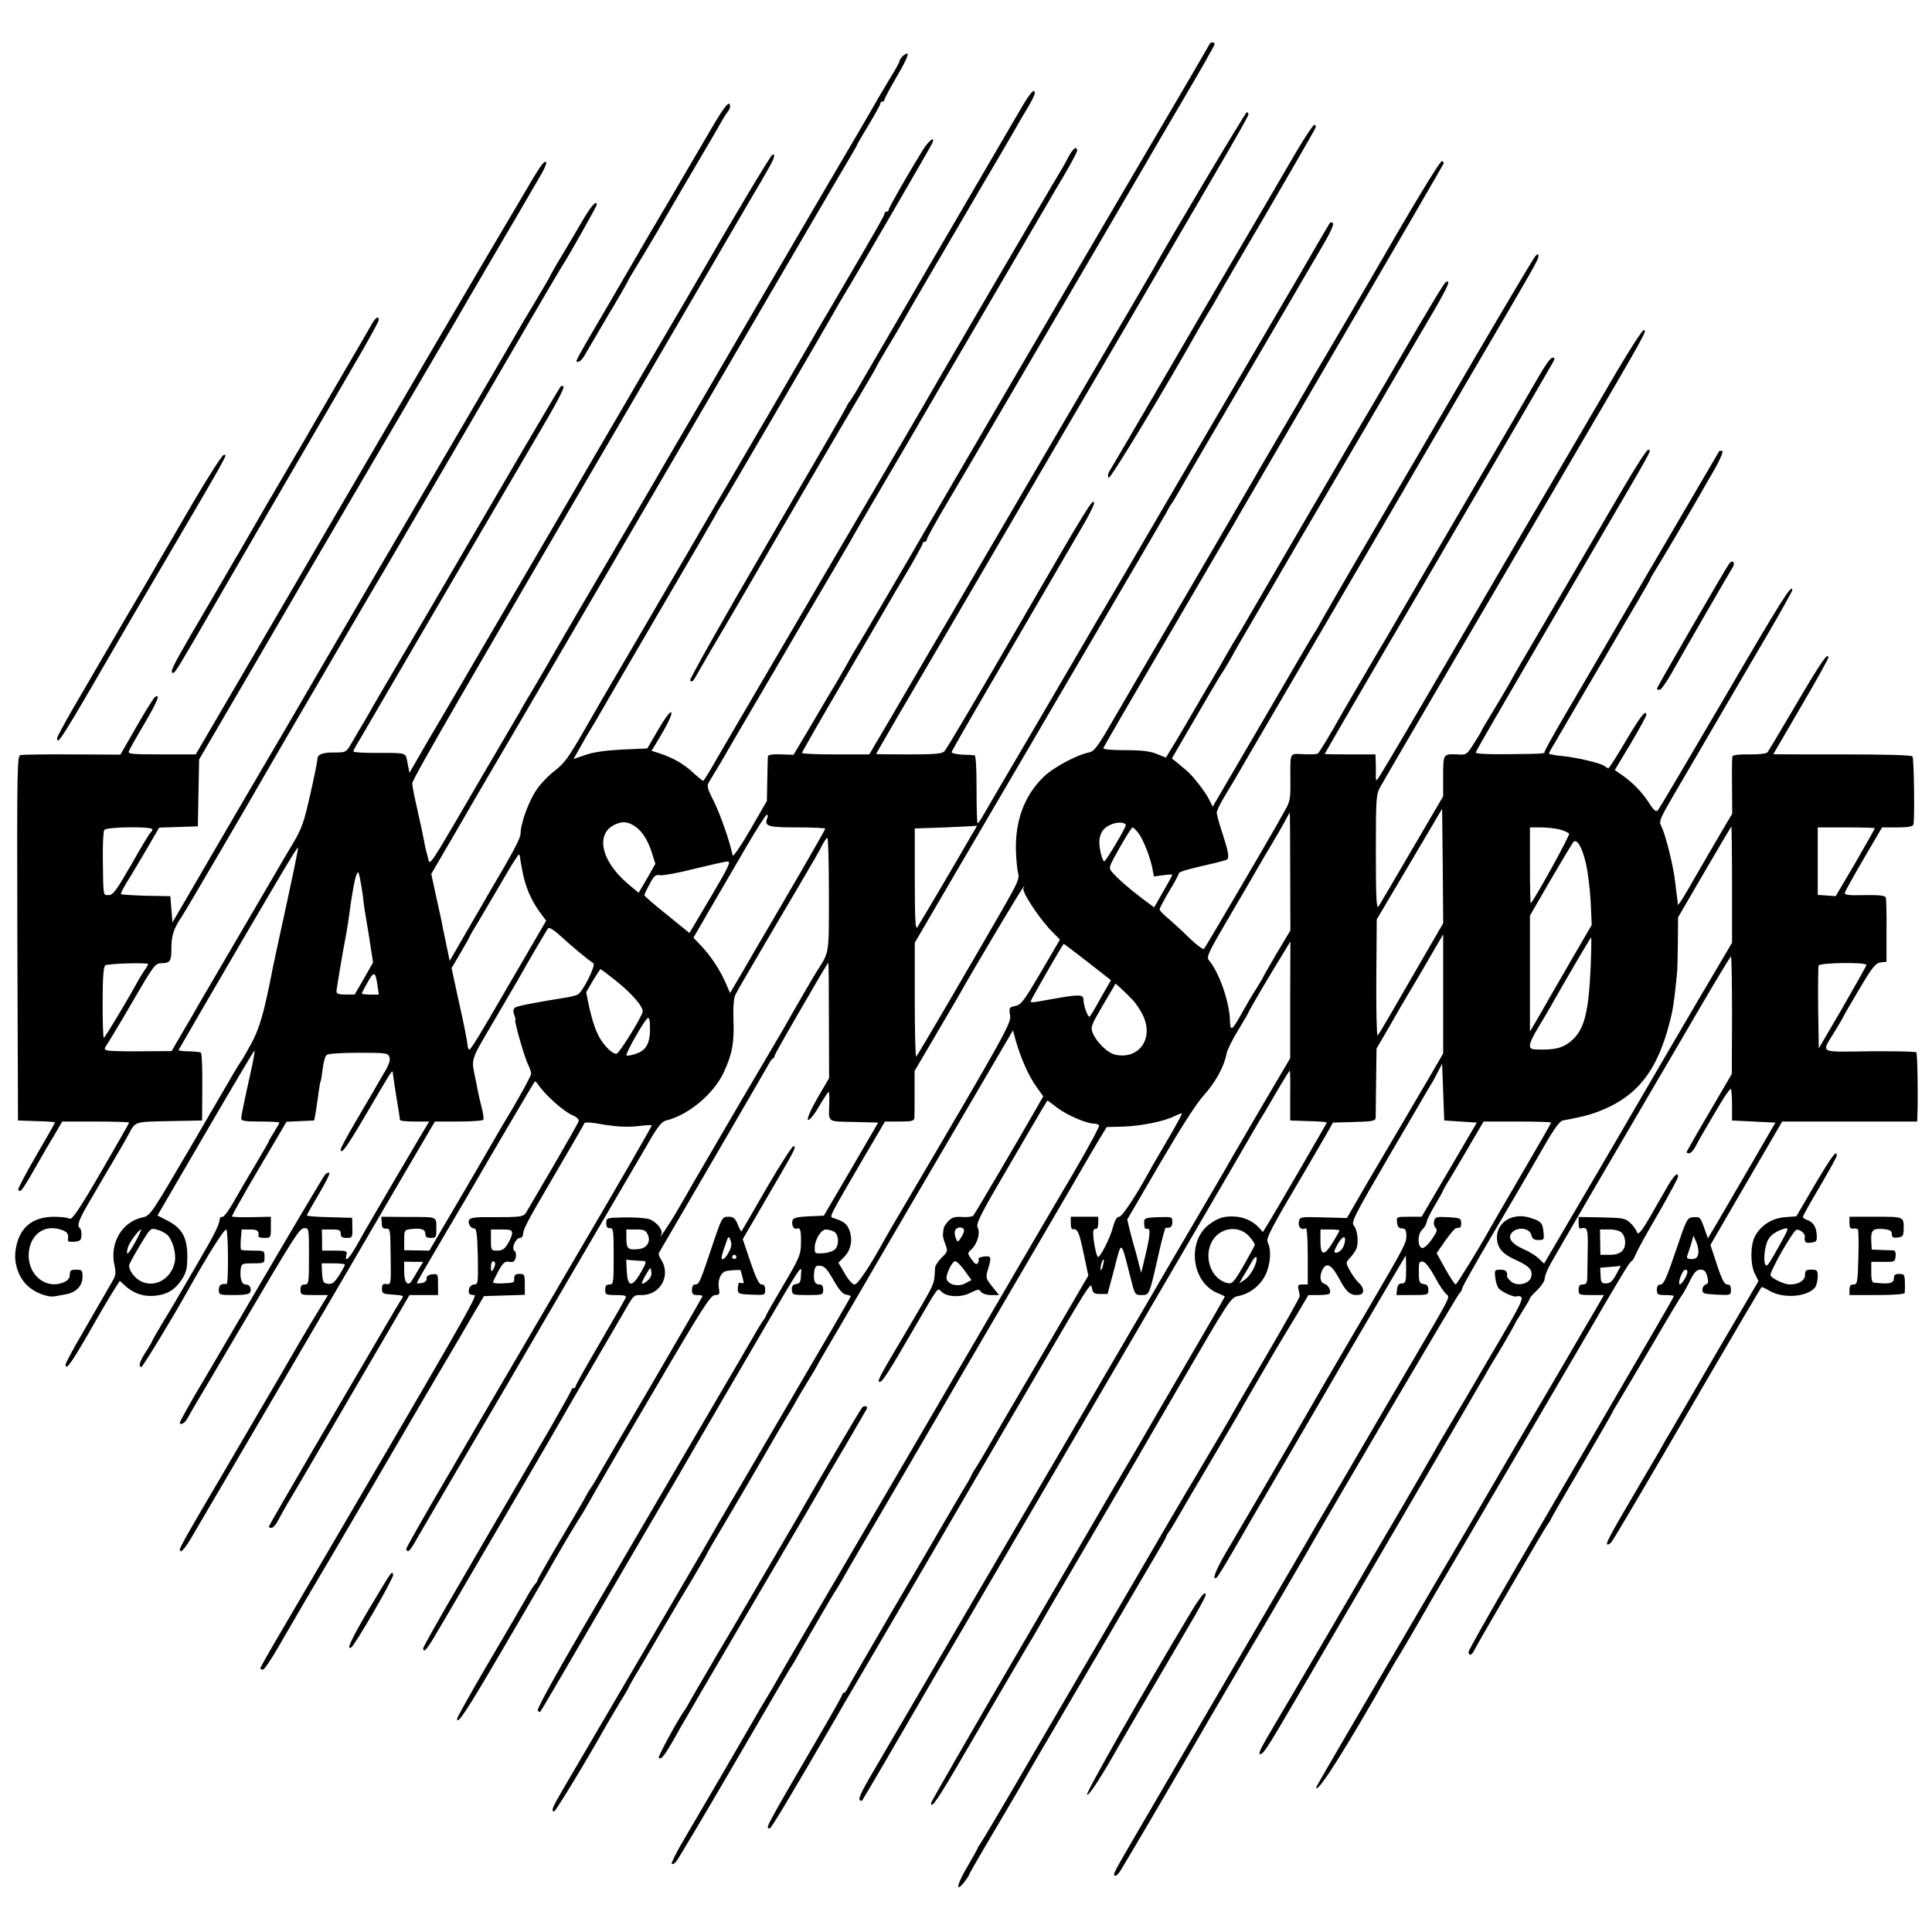 <?xml version="1.0" standalone="no"?>
<!DOCTYPE svg PUBLIC "-//W3C//DTD SVG 20010904//EN"
 "http://www.w3.org/TR/2001/REC-SVG-20010904/DTD/svg10.dtd">
<svg version="1.0" xmlns="http://www.w3.org/2000/svg"
 width="913pt" height="913pt" viewBox="0 0 913 913"
 preserveAspectRatio="xMidYMid meet">
<g transform="translate(0,913) scale(0.1,-0.1)"
fill="#000000" stroke="none">
<path d="M5717 8923 c-3 -5 -14 -24 -25 -43 -24 -43 -170 -291 -369 -630 -152
-258 -942 -1610 -973 -1665 -37 -65 -284 -487 -317 -540 -7 -11 -16 -27 -20
-35 -4 -8 -32 -58 -63 -110 -32 -52 -89 -150 -128 -216 l-72 -121 -60 2 c-38
2 -60 -2 -61 -9 -1 -6 -2 -56 -3 -111 l-2 -100 -79 -137 c-46 -79 -81 -130
-83 -120 -11 59 -59 197 -89 256 -31 61 -34 73 -22 91 7 11 34 56 60 100 25
44 84 145 131 225 47 80 96 164 109 186 39 68 280 478 290 494 5 8 38 65 73
125 34 61 155 268 268 460 112 193 229 393 260 445 30 52 133 228 228 390 95
162 180 309 190 325 9 17 43 73 74 126 31 53 56 101 56 107 0 25 -21 10 -41
-30 -12 -24 -32 -58 -44 -78 -20 -31 -620 -1058 -672 -1150 -20 -35 -237 -406
-363 -620 -37 -63 -77 -131 -88 -150 -11 -19 -120 -206 -243 -415 -122 -209
-243 -415 -267 -457 -24 -43 -47 -78 -49 -78 -3 0 -25 18 -48 39 -45 42 -95
70 -158 91 l-38 12 22 36 c55 90 79 141 70 146 -5 4 -33 -34 -61 -83 l-51 -88
-117 -5 c-79 -4 -136 -12 -174 -25 l-58 -20 32 56 c17 31 41 72 53 91 12 19
33 55 47 80 14 25 135 232 268 460 134 228 254 435 268 460 13 25 28 50 32 55
8 10 485 827 523 895 10 19 34 60 52 90 69 113 417 713 422 726 12 33 -17 10
-45 -33 -65 -105 -162 -274 -162 -283 0 -6 -4 -10 -10 -10 -5 0 -10 -4 -10 -9
0 -9 -39 -77 -220 -386 -68 -115 -131 -223 -140 -240 -49 -85 -312 -536 -419
-718 -67 -114 -130 -222 -140 -240 -21 -36 -57 -98 -258 -442 -170 -290 -160
-273 -253 -435 -62 -107 -84 -138 -127 -171 -29 -22 -69 -63 -88 -92 -37 -54
-75 -159 -75 -206 0 -22 -35 -88 -144 -272 -11 -20 -59 -102 -106 -183 l-85
-147 -17 83 c-10 46 -20 94 -22 108 -3 14 -15 69 -27 123 l-21 97 60 103 c33
56 69 118 80 137 11 19 64 112 119 205 139 236 582 994 603 1030 9 17 136 233
280 480 145 248 293 501 329 563 189 324 482 826 512 875 16 27 29 50 29 52 0
3 25 45 55 95 30 50 55 95 55 100 0 6 5 10 10 10 6 0 10 4 10 10 0 5 27 55 59
110 34 57 55 102 50 106 -9 5 -38 -22 -39 -37 0 -4 -18 -37 -41 -74 -22 -37
-49 -82 -59 -99 -18 -33 -160 -276 -240 -411 -26 -44 -127 -217 -225 -385 -98
-168 -256 -438 -350 -600 -95 -162 -182 -311 -193 -330 -23 -41 -245 -421
-392 -670 -56 -96 -114 -195 -128 -220 -14 -25 -53 -92 -87 -150 -35 -58 -72
-121 -82 -140 -11 -19 -51 -87 -88 -150 -37 -63 -128 -218 -201 -344 -121
-207 -134 -226 -139 -200 -4 16 -9 37 -12 46 -2 10 -7 30 -9 45 -3 16 -16 78
-30 140 -14 61 -26 120 -26 130 -2 17 213 388 1177 2038 202 347 376 644 385
660 10 17 47 81 84 143 66 113 74 132 57 132 -7 0 -202 -327 -359 -600 -11
-19 -79 -136 -152 -260 -73 -124 -163 -277 -199 -340 -118 -203 -731 -1252
-780 -1335 -26 -44 -87 -149 -137 -233 l-89 -154 -9 46 c-11 52 4 48 -158 48
-54 0 -98 3 -98 7 0 3 8 20 18 36 10 17 30 50 44 75 21 37 444 761 856 1464
45 77 79 143 75 148 -3 6 -9 6 -14 1 -4 -4 -162 -271 -349 -593 -188 -322
-372 -637 -410 -700 -37 -63 -77 -131 -88 -150 -11 -19 -44 -75 -72 -125 -29
-49 -63 -106 -74 -126 -20 -33 -24 -35 -71 -35 -59 1 -85 -8 -85 -32 0 -9 -15
-84 -34 -167 -29 -130 -40 -160 -81 -230 -26 -44 -56 -93 -65 -110 -9 -16 -95
-163 -190 -325 -95 -162 -182 -311 -193 -330 -10 -19 -43 -76 -73 -126 l-53
-91 -143 -1 c-79 -1 -151 1 -161 4 -16 5 -16 7 1 32 10 15 65 106 121 203 95
163 104 176 131 177 45 1 50 8 50 73 0 59 12 93 50 149 14 20 310 526 398 680
11 19 65 112 119 205 55 94 171 292 257 440 87 149 173 295 191 325 25 43 565
967 686 1176 74 126 141 241 150 254 32 50 159 276 159 282 0 23 -22 0 -58
-59 -22 -38 -67 -114 -101 -171 -34 -56 -61 -104 -61 -106 0 -2 -31 -55 -68
-117 -38 -63 -80 -134 -94 -159 -14 -25 -86 -148 -160 -275 -250 -426 -869
-1485 -887 -1518 -10 -18 -110 -187 -221 -377 -111 -190 -236 -404 -278 -477
l-77 -132 -5 62 -5 62 -114 2 c-63 2 -116 5 -119 8 -2 2 9 26 25 52 17 26 58
96 93 155 l62 107 92 3 91 3 3 158 3 158 226 387 c124 213 234 401 243 417 10
17 62 107 117 200 55 94 187 319 293 500 170 290 281 480 340 580 10 17 33 57
52 90 19 33 90 153 157 268 67 114 130 222 140 240 10 17 32 55 49 84 17 29
27 55 22 58 -10 6 -31 -25 -112 -164 -28 -47 -103 -174 -166 -281 -233 -396
-265 -451 -449 -766 -104 -177 -354 -607 -558 -956 l-370 -633 -161 0 c-141 0
-161 2 -155 15 3 9 37 69 75 133 62 106 75 140 48 123 -5 -3 -44 -65 -86 -138
l-77 -134 -227 1 c-125 1 -235 -1 -245 -3 -16 -4 -17 -51 -15 -866 l3 -861 88
-3 c48 -1 87 -4 87 -6 0 -2 -40 -73 -89 -157 -49 -84 -87 -157 -85 -161 11
-17 17 -8 109 153 11 20 38 66 60 102 l39 67 158 0 c87 0 158 -2 158 -5 0 -3
-60 -108 -133 -234 -104 -179 -137 -227 -148 -220 -8 5 -41 9 -74 9 -106 0
-169 -56 -182 -163 -7 -57 14 -121 54 -160 33 -34 97 -59 132 -53 9 2 33 6 54
10 48 9 77 40 77 83 0 30 -3 33 -30 33 -25 0 -30 -4 -30 -23 0 -16 -9 -28 -25
-35 -87 -40 -177 34 -169 137 6 85 71 134 146 112 36 -11 43 -19 39 -49 -2 -9
8 -12 30 -10 28 3 33 7 34 31 0 16 -3 31 -7 33 -17 11 -6 40 49 133 31 53 81
139 112 191 31 52 62 106 69 120 32 61 27 59 193 62 l154 3 1 158 c1 86 -2
160 -7 163 -5 3 -31 5 -59 6 -27 0 -48 3 -46 6 2 4 51 88 108 187 339 582 452
774 456 770 3 -3 -18 -105 -100 -480 -10 -49 -22 -101 -24 -115 -37 -189 -58
-259 -95 -329 -23 -42 -46 -83 -53 -91 -6 -8 -20 -31 -31 -50 -11 -19 -104
-179 -207 -355 -184 -314 -188 -320 -224 -328 -97 -20 -157 -121 -133 -227 7
-31 6 -47 -6 -68 -28 -49 -66 -115 -146 -253 -44 -75 -79 -141 -79 -147 0 -31
24 1 110 150 51 90 105 182 120 204 l26 41 31 -28 c38 -33 86 -48 138 -42 55
6 92 28 123 75 23 36 27 52 27 113 0 88 -26 133 -96 168 l-45 23 225 386 c124
213 229 390 233 393 3 4 -2 -33 -13 -82 -37 -167 -49 -224 -49 -239 0 -11 18
-14 90 -14 50 0 90 -2 90 -5 0 -3 -11 -23 -25 -45 -14 -22 -25 -41 -25 -44 0
-2 -28 -51 -62 -108 -35 -58 -81 -137 -103 -176 -22 -39 -46 -72 -52 -72 -7 0
-13 -3 -14 -7 -3 -32 -19 -65 -110 -221 -56 -97 -126 -217 -156 -265 -29 -49
-53 -90 -53 -92 0 -3 -13 -26 -30 -52 -30 -46 -38 -73 -22 -73 6 0 136 213
212 348 105 188 184 312 190 301 9 -17 10 -259 1 -257 -26 3 -37 -5 -37 -27 0
-24 2 -25 72 -25 48 0 73 4 76 13 8 20 -2 37 -22 37 -19 0 -28 34 -22 77 3 21
9 23 58 23 53 0 54 0 54 30 0 30 -1 30 -53 30 -30 0 -56 2 -58 4 -2 3 -3 25
-1 50 l4 46 39 0 c36 0 44 -7 40 -32 0 -5 12 -8 29 -8 29 0 30 1 30 50 l0 50
-90 -2 c-50 -1 -92 1 -94 3 -2 2 55 104 127 226 l131 222 66 3 65 3 7 40 c3
22 10 63 13 90 4 28 8 52 10 55 2 3 6 30 10 60 3 30 12 60 19 65 8 6 73 10
151 10 129 0 138 -1 145 -20 6 -15 -2 -38 -28 -80 -19 -33 -43 -73 -52 -90
-10 -16 -47 -81 -84 -143 -36 -62 -66 -117 -66 -123 0 -30 29 10 119 164 55
94 106 180 113 190 13 18 14 18 15 0 1 -10 9 -61 17 -113 9 -52 16 -98 16
-102 0 -5 31 -8 69 -8 l69 0 -52 -87 c-48 -81 -217 -369 -241 -411 -5 -9 -27
-47 -48 -85 -37 -65 -60 -88 -50 -47 5 18 0 20 -55 20 l-60 0 0 50 -1 50 45 0
c37 0 44 -3 44 -20 0 -15 7 -20 28 -20 27 0 28 2 27 48 l-1 47 -107 3 c-59 1
-107 5 -107 8 0 3 25 48 56 100 31 52 54 98 50 101 -3 4 -12 0 -20 -8 -7 -8
-131 -216 -276 -464 -145 -247 -296 -506 -337 -574 -40 -69 -73 -129 -73 -134
0 -15 24 -2 35 19 6 11 43 76 84 144 40 69 111 188 156 265 270 459 290 490
312 491 23 1 23 0 23 -132 0 -127 -1 -134 -20 -134 -15 0 -20 -7 -20 -25 0
-24 2 -25 65 -25 l65 0 -41 -67 c-22 -36 -65 -107 -94 -157 -29 -50 -76 -131
-105 -181 -29 -49 -83 -142 -120 -205 -37 -63 -105 -180 -152 -260 -140 -237
-188 -322 -188 -332 0 -23 22 0 57 60 40 67 850 1451 894 1528 13 23 76 130
139 238 l115 196 112 0 c61 0 114 4 117 8 3 5 -1 33 -9 63 -8 30 -16 68 -19
84 -3 17 -8 41 -11 55 -18 88 -21 78 80 250 53 91 107 183 120 205 60 107 139
241 146 249 5 5 31 -12 61 -40 50 -46 127 -110 152 -126 13 -9 -50 -135 -74
-148 -8 -4 -33 -11 -55 -14 -155 -25 -232 -40 -242 -48 -8 -7 -9 -17 -3 -34 5
-13 8 -24 5 -24 -7 0 44 -179 60 -210 8 -16 15 -36 15 -44 0 -11 -72 -141
-131 -236 -5 -8 -54 -94 -110 -190 -56 -96 -133 -228 -171 -292 l-69 -118 -60
1 -59 1 0 48 c0 47 1 48 33 52 48 5 67 -1 67 -23 0 -14 7 -19 25 -19 26 0 27
2 27 45 0 57 7 54 -131 54 l-129 1 2 -29 c0 -21 5 -28 21 -27 19 1 20 -5 21
-132 2 -131 2 -133 -20 -130 -17 2 -21 -2 -21 -22 0 -23 4 -25 53 -28 40 -2
51 -6 44 -15 -6 -7 -49 -79 -97 -162 -118 -201 -97 -166 -329 -562 -113 -194
-206 -355 -206 -358 0 -3 6 -5 13 -5 7 0 21 15 30 33 9 17 29 53 44 79 16 25
152 258 303 517 l275 471 68 0 67 0 0 51 c0 49 -1 50 -27 47 -19 -2 -28 -9
-27 -20 1 -10 -8 -18 -22 -21 -13 -2 -24 -3 -24 -1 0 5 20 40 140 244 57 96
118 200 135 230 61 106 278 475 282 479 2 3 11 -6 20 -20 32 -45 112 -117 152
-136 28 -12 39 -23 35 -33 -3 -8 -55 -100 -116 -205 -61 -104 -118 -202 -127
-217 -17 -30 -16 -30 -188 -30 -83 1 -97 -6 -84 -38 3 -8 13 -15 21 -15 12 0
15 -23 18 -133 2 -124 1 -132 -17 -132 -10 0 -21 -9 -24 -19 -6 -23 0 -31 24
-31 18 0 -32 -88 -919 -1601 -51 -86 -92 -160 -92 -163 0 -3 6 -6 13 -6 6 0
39 49 73 108 34 59 92 159 129 222 38 63 190 322 338 575 148 253 299 512 337
575 37 63 90 153 117 200 l50 85 96 3 97 3 0 49 c0 47 -2 50 -25 50 -18 0 -25
-5 -25 -20 0 -22 2 -22 -57 -25 -24 -1 -43 1 -43 5 0 4 12 29 26 55 22 39 31
46 51 42 18 -3 25 1 30 20 3 15 1 28 -6 32 -16 10 6 61 26 61 7 0 13 6 14 13
2 30 15 55 148 282 77 132 142 243 143 248 2 4 28 3 58 -2 92 -16 139 -19 201
-12 32 4 59 5 59 3 0 -5 -135 -240 -378 -654 -67 -115 -175 -299 -240 -410
-66 -112 -214 -366 -330 -565 -117 -199 -212 -366 -212 -372 0 -6 3 -11 8 -11
7 0 20 18 51 74 10 17 72 123 138 236 255 434 364 621 382 653 20 35 444 760
495 847 18 30 54 92 80 137 36 61 54 83 74 88 106 26 224 125 272 227 40 87
50 138 46 248 -2 65 1 103 10 121 7 15 87 152 177 305 201 341 219 372 236
407 8 15 17 27 21 27 4 0 7 -120 7 -267 0 -289 3 -269 -57 -363 -9 -13 -114
-194 -160 -276 -19 -32 -105 -179 -120 -204 -8 -13 -63 -106 -304 -520 -14
-25 -46 -81 -72 -125 -37 -65 -102 -161 -79 -118 10 20 -24 61 -58 72 -18 5
-70 9 -117 8 -83 -2 -85 -2 -85 -27 0 -18 5 -25 18 -24 15 2 17 -11 17 -132 0
-127 -1 -134 -20 -134 -15 0 -20 -7 -20 -25 0 -23 3 -25 51 -25 37 0 50 -3 46
-12 -2 -7 -57 -102 -121 -212 -64 -109 -116 -202 -116 -207 0 -5 -4 -9 -10 -9
-5 0 -10 -4 -10 -9 0 -4 -46 -86 -101 -182 -56 -96 -141 -241 -189 -324 -48
-82 -160 -274 -248 -426 -89 -152 -162 -282 -162 -288 0 -27 19 -5 69 82 30
50 91 155 136 232 78 132 418 714 455 780 9 17 72 125 140 240 68 116 131 224
140 240 57 100 53 95 93 95 88 0 139 93 91 168 -8 12 -13 26 -11 30 2 4 116
199 253 434 137 235 256 440 264 455 8 15 18 30 23 31 4 2 7 7 7 11 0 7 58
109 212 373 22 38 41 68 42 68 2 0 3 -123 3 -272 l1 -273 -55 -94 c-32 -56
-50 -98 -45 -103 5 -5 26 19 51 61 23 39 44 71 47 71 2 0 4 -21 3 -47 -3 -101
-14 -92 116 -95 l115 -3 -128 -220 -129 -220 -70 -3 c-51 -2 -73 -7 -77 -17
-8 -21 4 -47 19 -41 18 6 21 -8 20 -74 -1 -50 -9 -68 -83 -193 -45 -76 -82
-141 -82 -144 0 -3 -8 -17 -19 -31 -10 -15 -29 -47 -43 -72 -14 -25 -94 -162
-178 -305 -84 -143 -210 -359 -281 -480 -71 -121 -227 -389 -348 -595 -130
-223 -216 -379 -210 -384 5 -5 10 -8 12 -5 3 2 99 166 214 364 115 198 257
441 315 540 58 99 115 196 126 215 11 19 122 211 247 425 358 614 333 575 330
519 -1 -32 -5 -40 -23 -42 -16 -3 -21 -10 -20 -28 2 -23 5 -24 75 -24 71 0 73
1 73 25 0 18 -5 25 -19 25 -21 0 -29 20 -23 63 4 23 9 28 30 25 19 -2 33 -18
61 -68 26 -45 44 -66 59 -68 12 -2 22 -5 22 -8 0 -5 -99 -175 -450 -774 -191
-326 -193 -329 -242 -415 -28 -49 -258 -442 -669 -1143 -50 -85 -56 -102 -40
-102 7 0 160 252 248 410 11 19 39 65 61 103 23 37 42 69 42 71 0 3 26 49 59
103 32 54 84 143 116 198 32 55 89 151 127 213 37 63 68 116 68 118 0 3 42 75
94 162 51 86 127 216 168 287 41 72 93 161 116 199 23 37 42 70 42 71 0 2 23
40 50 85 28 45 50 83 50 84 0 2 57 100 126 217 69 118 136 232 148 254 28 49
342 585 436 745 37 63 101 173 142 243 l75 128 13 -48 c23 -81 60 -166 96
-216 l34 -48 -24 -42 c-85 -149 -299 -514 -307 -522 -5 -5 -29 -8 -53 -6 -35
2 -48 -2 -65 -20 -12 -13 -22 -29 -22 -36 -1 -7 -2 -19 -3 -25 -2 -7 4 -28 11
-47 13 -33 12 -36 -17 -64 -16 -16 -30 -37 -31 -46 -6 -90 9 -56 -145 -318
-122 -205 -131 -223 -116 -223 12 0 40 43 157 245 128 219 113 200 136 179 27
-24 91 -26 136 -3 34 17 39 18 49 4 7 -9 27 -15 48 -15 l37 0 -32 40 c-30 38
-32 42 -21 79 19 60 16 68 -18 63 -16 -2 -28 -7 -26 -11 3 -4 1 -13 -3 -20 -6
-9 -14 -5 -29 17 -21 29 -21 30 -2 47 28 26 44 79 30 104 -9 18 11 58 146 288
86 148 162 278 170 290 l14 23 45 -34 c45 -35 140 -76 175 -76 10 0 21 -4 24
-8 3 -5 -51 -105 -120 -223 -70 -118 -190 -324 -269 -459 -187 -322 -880
-1508 -1008 -1725 -55 -93 -111 -190 -125 -215 -14 -25 -35 -61 -47 -80 -12
-19 -49 -82 -82 -140 -62 -108 -184 -317 -305 -523 -39 -65 -67 -121 -64 -125
4 -3 13 1 20 9 8 8 132 217 276 464 144 248 265 455 270 460 4 6 19 30 32 55
48 85 170 295 178 305 4 6 19 30 33 55 13 25 103 178 198 340 95 162 250 428
344 590 95 162 266 455 380 650 114 195 218 373 230 395 13 22 39 67 59 100
l36 59 78 2 c85 3 196 25 243 50 17 8 32 14 34 12 2 -2 -22 -46 -52 -98 -80
-136 -95 -163 -107 -185 -62 -113 -124 -205 -137 -205 -11 0 -20 -15 -29 -47
-11 -47 -59 -143 -71 -143 -7 0 -22 70 -23 110 -1 15 4 24 12 23 7 -2 12 8 12
27 l0 30 -65 0 -65 0 0 -30 c0 -16 3 -29 8 -29 24 4 31 -11 52 -110 l23 -109
-230 -394 c-127 -216 -240 -410 -251 -430 -12 -20 -32 -55 -46 -77 -15 -22
-26 -42 -26 -45 0 -2 -24 -44 -54 -93 -29 -49 -64 -109 -78 -133 -14 -25 -119
-205 -234 -400 -114 -195 -212 -365 -218 -377 -6 -13 -14 -23 -18 -23 -5 0 -8
-4 -8 -9 0 -4 -46 -86 -102 -182 -269 -462 -262 -449 -240 -449 7 0 96 149
316 528 21 37 46 81 56 97 78 133 306 522 360 615 61 105 218 374 239 410 5 8
96 164 202 345 350 600 343 589 349 558 5 -24 10 -28 40 -28 l34 0 32 120 c35
136 30 139 75 -37 22 -88 22 -88 54 -88 37 0 36 -2 81 197 15 67 30 122 33
121 23 -2 31 5 31 27 0 25 -1 25 -67 23 -70 -3 -70 -3 -64 -48 0 -5 7 -9 14
-7 15 3 12 -34 -12 -133 l-18 -75 -12 45 c-6 25 -15 59 -20 75 -5 17 -15 53
-22 81 l-12 51 154 264 c99 169 173 285 207 322 55 61 97 136 108 197 4 19 29
70 56 113 26 43 48 81 48 83 0 5 102 179 166 282 l32 53 -1 -276 0 -276 -125
-212 c-68 -117 -134 -230 -147 -252 -12 -22 -46 -80 -75 -130 -29 -49 -83
-142 -120 -205 -37 -63 -123 -209 -190 -325 -68 -115 -137 -235 -155 -265 -62
-107 -489 -837 -570 -975 -45 -77 -194 -331 -330 -565 -137 -234 -259 -443
-272 -465 -41 -70 -57 -105 -50 -112 4 -3 9 -4 11 -2 4 4 175 297 349 597 19
31 105 179 192 327 87 149 173 295 190 325 18 30 110 188 205 350 303 517 902
1544 922 1580 11 19 32 55 48 80 15 25 46 78 69 118 23 39 44 72 46 72 2 0 3
-53 2 -117 l0 -118 86 -3 c48 -1 87 -4 87 -7 0 -3 -259 -450 -287 -493 l-15
-24 -19 21 c-29 31 -71 50 -115 52 -49 3 -80 -7 -121 -38 -103 -79 -83 -267
35 -321 21 -9 38 -17 40 -18 2 -1 -68 -122 -154 -269 -86 -148 -164 -282 -174
-299 -9 -17 -56 -96 -102 -176 -47 -80 -95 -161 -106 -180 -11 -19 -207 -356
-436 -748 -229 -392 -416 -717 -416 -722 0 -31 30 13 155 228 213 365 265 453
297 507 17 28 42 70 56 95 23 42 149 257 351 601 47 81 192 329 321 552 229
394 236 405 270 412 55 10 105 49 130 100 24 49 29 120 11 153 -10 19 9 56
184 352 37 63 80 138 96 165 l28 50 100 3 c87 2 101 5 102 20 0 9 1 87 2 172
l2 155 44 75 c24 41 52 91 63 110 11 19 35 60 53 90 18 30 61 102 94 160 l61
105 0 -282 0 -281 -66 -114 c-37 -62 -94 -160 -128 -218 -34 -58 -107 -182
-162 -275 l-99 -171 -111 3 c-111 3 -112 3 -116 -22 -5 -24 14 -41 33 -29 5 3
9 -52 9 -130 l0 -136 -24 0 c-21 0 -24 -4 -20 -22 3 -13 6 -27 6 -33 1 -5 -70
-131 -157 -280 -87 -148 -167 -286 -177 -305 -11 -19 -32 -55 -47 -80 -15 -25
-47 -79 -71 -120 -24 -41 -62 -106 -86 -145 -23 -38 -112 -191 -199 -340 -86
-148 -181 -310 -210 -360 -29 -49 -166 -283 -304 -520 -137 -236 -255 -435
-261 -442 -5 -7 -10 -14 -10 -17 0 -2 -22 -42 -49 -88 -49 -83 -58 -127 -14
-72 12 16 23 32 23 35 0 4 48 87 106 185 58 99 116 197 129 219 36 64 80 140
280 480 260 444 321 549 371 633 24 40 44 75 44 78 0 3 8 18 19 32 10 15 29
47 43 72 14 25 76 131 138 235 62 105 122 208 135 230 23 42 182 315 207 356
8 13 41 68 73 121 l58 98 47 0 c26 0 49 3 52 6 11 11 -4 42 -23 47 -21 6 -25
37 -9 68 20 36 43 22 80 -46 34 -65 56 -81 97 -73 22 5 19 35 -7 57 -10 9 -28
33 -40 55 -21 38 -21 39 -2 60 11 11 24 30 30 41 14 28 8 92 -10 113 -14 16
-1 42 168 332 101 173 188 322 193 330 6 8 21 35 33 59 l23 44 5 -134 5 -134
77 -5 77 -5 -130 -222 -131 -223 -60 0 c-59 0 -59 0 -56 -27 2 -20 9 -28 23
-28 15 0 20 -7 21 -30 1 -38 -2 -44 -169 -330 -77 -132 -180 -307 -228 -390
-47 -82 -118 -204 -156 -270 -112 -192 -241 -413 -299 -511 -49 -83 -68 -134
-46 -120 8 4 58 88 160 266 11 19 88 151 171 293 83 143 162 278 175 300 49
86 385 659 388 662 2 2 3 -26 3 -63 0 -60 -3 -67 -20 -67 -14 0 -21 -8 -23
-27 l-3 -28 75 0 c74 0 76 1 76 24 0 18 -6 26 -22 28 -20 3 -23 9 -23 56 -1
47 2 52 19 50 12 -2 33 -29 57 -73 20 -38 45 -74 54 -81 18 -14 25 -1 -150
-299 -142 -243 -187 -318 -205 -350 -9 -16 -73 -124 -140 -240 -68 -115 -154
-262 -190 -325 -37 -63 -184 -315 -327 -560 -143 -245 -269 -461 -280 -480
-11 -19 -74 -127 -140 -240 -147 -252 -145 -248 -134 -254 5 -3 19 11 31 32
28 45 251 426 295 502 18 30 71 123 119 205 49 83 106 182 129 220 22 39 53
90 67 115 28 45 220 375 258 440 133 234 717 1227 728 1237 8 8 14 19 14 25 0
6 62 117 139 247 147 249 149 254 251 430 43 75 71 113 85 116 113 21 151 32
221 65 145 70 229 186 283 394 17 64 23 104 36 236 2 14 3 79 4 145 l1 120
124 213 c68 117 126 215 128 217 1 2 3 -121 3 -273 l0 -277 -56 -95 c-64 -107
-392 -668 -420 -717 -10 -18 -89 -153 -175 -300 -87 -147 -175 -299 -197 -336
l-40 -68 -26 24 c-14 14 -47 34 -73 45 -53 23 -74 51 -55 75 24 31 84 26 93
-8 5 -19 13 -25 34 -25 26 0 28 2 24 37 -4 43 -10 51 -59 67 -83 29 -163 -18
-161 -94 2 -48 26 -76 91 -105 62 -28 79 -47 71 -79 -8 -34 -68 -47 -96 -21
-11 10 -19 20 -18 24 2 23 -6 31 -31 31 -27 0 -29 -2 -25 -36 2 -20 9 -43 16
-52 15 -18 76 -45 86 -38 5 3 14 1 21 -3 10 -7 -12 -52 -89 -182 -56 -96 -134
-228 -172 -294 -39 -66 -84 -142 -101 -170 -16 -27 -41 -70 -55 -95 -14 -25
-78 -135 -142 -245 -65 -110 -127 -216 -138 -235 -32 -57 -388 -665 -463 -791
-79 -133 -88 -154 -69 -147 13 4 38 43 152 238 235 402 409 699 453 775 61
103 429 735 455 780 9 17 45 77 79 133 33 57 61 106 61 108 0 2 16 28 35 58
19 30 35 58 35 61 0 4 16 21 35 39 19 19 35 43 35 54 0 12 12 43 27 69 24 44
349 601 497 853 34 58 127 216 206 352 80 137 147 248 150 248 3 0 5 -125 5
-277 l-1 -278 -107 -183 c-59 -100 -107 -185 -107 -187 0 -3 6 -5 13 -5 7 0
21 15 30 33 19 36 29 54 106 184 30 51 57 90 60 87 4 -3 6 -38 6 -77 l0 -72
103 -5 102 -5 -116 -200 c-64 -110 -136 -233 -159 -273 l-44 -74 -18 51 c-17
48 -20 51 -49 49 -31 -2 -32 -3 -85 -160 -42 -124 -57 -158 -71 -158 -13 0
-18 -8 -18 -25 0 -22 4 -25 40 -25 22 0 40 -2 40 -5 0 -3 -48 -87 -107 -188
-58 -100 -177 -303 -263 -452 -87 -148 -257 -440 -379 -649 -121 -208 -221
-385 -221 -392 0 -21 16 -17 28 9 14 27 32 59 197 342 70 121 136 232 146 247
11 15 19 29 19 31 0 2 65 115 145 251 80 137 145 250 145 252 0 3 12 23 27 47
14 23 87 146 161 272 74 127 137 232 141 235 3 3 19 31 35 63 22 45 33 57 52
57 18 0 25 -7 32 -32 7 -26 5 -34 -7 -38 -9 -3 -16 -14 -16 -25 0 -18 8 -20
68 -23 66 -3 67 -3 67 23 0 17 -5 25 -17 25 -14 0 -26 23 -49 93 l-31 94 169
291 170 292 319 0 319 0 1 28 c4 98 0 294 -5 299 -3 4 -103 6 -221 5 -245 -3
-229 -12 -165 93 20 33 39 65 41 70 2 6 37 65 76 132 62 104 77 122 100 125
l28 3 0 145 c1 80 -1 151 -3 158 -3 10 -29 13 -101 12 -76 -2 -95 1 -93 11 2
8 42 80 90 162 l86 147 72 0 c49 0 73 4 76 13 7 19 3 311 -4 322 -4 7 -124 10
-332 10 -179 0 -326 0 -326 1 0 0 59 101 130 223 72 123 130 227 130 233 0 30
-34 -20 -150 -217 -71 -121 -133 -225 -138 -231 -5 -5 -43 -10 -85 -9 -47 1
-78 -3 -80 -9 -2 -6 -3 -69 -2 -141 l1 -130 -65 -110 c-94 -162 -95 -163 -145
-250 -25 -44 -46 -75 -47 -70 0 6 -2 19 -3 30 -2 11 -6 47 -10 80 -8 69 -40
201 -61 252 -17 40 -33 7 152 323 66 113 145 248 175 300 30 52 108 184 172
294 64 109 116 203 116 208 0 34 -54 -52 -324 -515 -166 -284 -306 -521 -312
-527 -8 -8 -20 2 -42 37 -33 51 -77 96 -129 132 l-32 22 75 125 c41 69 74 130
74 135 0 30 -28 -6 -96 -121 -42 -71 -79 -130 -83 -130 -4 0 -11 4 -17 9 -15
14 -129 41 -198 48 -36 3 -66 9 -66 12 0 3 10 22 22 41 11 19 29 49 38 65 10
17 40 68 67 115 28 47 89 153 138 235 48 83 116 199 151 258 35 60 64 110 64
113 0 2 11 21 24 42 22 34 169 283 214 362 11 19 40 71 66 115 25 44 41 82 35
84 -6 1 -12 1 -14 0 -1 -2 -151 -258 -333 -569 -181 -311 -366 -628 -411 -704
-44 -76 -81 -143 -81 -147 0 -11 2 -11 -178 -13 -103 -1 -151 2 -148 9 5 13
164 287 528 910 321 549 301 512 289 520 -8 5 -67 -89 -201 -320 -12 -22 -93
-159 -178 -305 -247 -422 -253 -432 -284 -489 -17 -29 -52 -89 -79 -133 -27
-44 -49 -81 -49 -84 0 -2 -16 -28 -35 -58 -33 -52 -35 -54 -77 -51 -68 3 -68
3 -68 -103 l0 -95 -147 -251 c-80 -138 -152 -259 -158 -269 -10 -15 -13 35
-13 255 0 263 1 274 23 313 22 40 401 688 921 1575 337 575 339 580 322 580
-7 0 -62 -85 -123 -188 -60 -103 -190 -324 -288 -492 -99 -168 -229 -390 -290
-495 -137 -236 -106 -182 -342 -586 -109 -187 -205 -348 -212 -357 -10 -15
-12 -11 -11 23 0 22 0 51 -1 65 l-1 25 -120 0 c-66 0 -120 1 -120 2 0 2 278
480 395 678 124 212 673 1152 684 1173 9 17 9 22 -1 22 -12 0 -36 -35 -96
-140 -35 -61 -114 -197 -277 -475 -129 -221 -297 -508 -417 -715 -12 -19 -58
-98 -103 -175 -45 -77 -93 -158 -105 -180 -51 -92 -105 -180 -112 -186 -5 -3
-35 -5 -68 -3 -69 2 -62 16 -62 -136 1 -71 -3 -91 -23 -125 -12 -22 -32 -56
-42 -75 -65 -114 -336 -576 -343 -584 -5 -4 -34 18 -67 49 -32 32 -77 73 -100
93 -24 19 -43 39 -43 45 0 5 20 43 45 85 25 41 45 78 45 83 0 9 30 18 142 44
37 8 73 18 82 21 17 7 15 27 -19 132 -14 42 -25 84 -25 92 0 8 16 42 36 75 20
33 44 74 54 90 20 36 223 382 625 1070 87 149 166 284 175 300 9 17 136 233
280 480 345 588 350 598 350 615 0 12 -2 12 -14 0 -8 -8 -139 -229 -292 -490
-152 -261 -369 -632 -482 -825 -113 -192 -218 -375 -235 -405 -16 -30 -33 -59
-38 -65 -4 -5 -113 -191 -242 -413 l-236 -404 -17 34 c-19 38 -80 116 -109
139 -11 9 -31 25 -43 36 l-24 19 107 184 c59 102 117 201 130 220 13 19 34 55
48 80 13 25 55 97 92 160 37 63 75 129 85 145 21 37 191 328 465 795 114 195
215 369 225 385 10 17 50 85 90 153 65 113 78 145 52 128 -9 -5 -75 -115 -250
-416 -30 -52 -67 -115 -82 -140 -29 -47 -578 -989 -611 -1046 -10 -18 -29 -50
-42 -71 -13 -21 -35 -58 -49 -83 -14 -25 -55 -97 -93 -160 -37 -63 -85 -146
-108 -185 -22 -38 -51 -87 -64 -107 l-23 -38 -43 17 c-30 13 -71 18 -150 18
-67 0 -106 4 -103 10 2 6 135 235 296 510 161 275 300 514 310 530 9 17 238
409 508 872 271 464 493 846 494 850 2 5 -2 10 -7 12 -9 4 -135 -205 -356
-589 -40 -69 -115 -197 -167 -285 -52 -88 -106 -180 -120 -205 -14 -25 -70
-121 -125 -214 -54 -93 -108 -184 -118 -203 -18 -32 -379 -651 -539 -923 -37
-63 -100 -172 -141 -242 -64 -110 -78 -128 -104 -134 -59 -12 -171 -73 -215
-117 -88 -86 -132 -204 -129 -342 1 -44 6 -93 10 -110 8 -26 -1 -46 -75 -175
-148 -257 -398 -685 -406 -693 -4 -4 -7 115 -7 265 l0 273 222 380 c122 209
385 657 583 996 199 339 371 634 383 655 11 22 25 44 29 49 4 6 19 30 33 55
23 42 159 274 450 770 66 113 135 230 152 260 18 30 55 94 83 142 30 51 47 90
41 94 -6 3 -12 4 -13 3 -3 -4 -62 -104 -147 -252 -20 -34 -112 -192 -206 -352
-281 -479 -552 -943 -623 -1065 -37 -63 -82 -140 -100 -170 -18 -30 -41 -68
-50 -85 -9 -16 -127 -217 -260 -445 -134 -228 -251 -427 -259 -442 -9 -16 -18
-28 -21 -28 -3 0 -5 72 -5 160 0 103 -3 160 -10 161 -5 1 -32 2 -60 3 -27 2
-49 7 -48 12 1 5 78 140 171 299 196 336 395 677 458 786 24 42 44 82 44 90 0
34 -29 -13 -320 -516 -223 -385 -375 -643 -387 -655 -11 -12 -44 -15 -168 -15
-85 0 -155 1 -155 2 0 1 46 79 101 175 56 95 265 452 464 793 199 341 407 697
462 790 55 94 125 213 155 265 30 52 109 187 175 300 66 113 184 314 261 447
78 133 142 247 142 252 0 6 -4 11 -8 11 -6 0 -373 -616 -438 -735 -10 -18 -87
-150 -509 -870 -84 -143 -223 -381 -310 -530 -86 -148 -194 -333 -240 -410
-45 -77 -128 -219 -184 -315 l-103 -175 -159 0 c-87 0 -159 3 -159 7 0 4 83
149 185 323 102 174 196 335 209 358 13 23 58 100 100 170 42 71 76 133 76
138 0 5 5 9 10 9 6 0 10 5 10 11 0 6 44 86 99 178 54 91 152 258 218 371 66
113 158 270 205 350 173 295 506 866 526 900 11 19 85 147 166 284 80 136 146
252 146 257 0 11 -17 12 -23 2z m1001 -4332 c-56 -97 -124 -214 -151 -261 -27
-47 -52 -89 -57 -93 -4 -5 -7 117 -6 270 l2 278 155 262 154 261 3 -270 2
-271 -102 -176z m-621 421 l1 -279 -64 -107 c-35 -60 -64 -110 -64 -112 0 -2
-15 -27 -33 -56 -19 -29 -45 -74 -59 -99 -58 -104 -64 -109 -66 -46 -3 86 -53
226 -99 279 -13 15 -4 35 90 195 58 98 116 199 130 223 14 25 47 81 74 126 26
44 57 97 67 117 11 20 20 37 21 37 1 0 2 -125 2 -278z m-2471 253 c-15 -40 1
-45 140 -45 74 0 134 -3 134 -6 0 -4 -120 -213 -175 -306 -5 -9 -17 -29 -26
-45 -9 -15 -40 -68 -69 -118 -29 -49 -82 -139 -116 -199 l-64 -109 -21 49
c-27 61 -71 128 -117 176 l-35 37 31 53 c16 29 54 94 84 145 29 50 91 157 138
237 47 80 89 146 94 146 4 0 6 -7 2 -15z m-602 -60 c20 -19 40 -57 53 -94 l20
-63 -39 -69 -40 -68 -48 40 c-141 119 -161 259 -40 291 28 8 63 -5 94 -37z
m2296 25 c0 -12 -94 -170 -101 -170 -12 0 -28 76 -23 105 7 37 21 55 58 70 29
12 66 9 66 -5z m-729 -47 c-15 -27 -76 -131 -136 -233 -60 -102 -114 -193
-120 -202 -9 -14 -12 36 -12 225 l0 242 146 5 c80 3 147 7 148 8 1 1 -10 -19
-26 -45z m-3871 28 c0 -6 -4 -12 -8 -15 -5 -3 -46 -71 -91 -151 -71 -123 -87
-145 -107 -145 -27 0 -26 -11 -28 170 -1 69 2 131 7 138 11 15 227 17 227 3z
m4659 -17 c23 -29 56 -113 67 -168 l7 -38 43 6 c24 3 44 4 44 2 0 -2 -19 -38
-43 -79 l-43 -75 -55 41 c-62 47 -115 93 -143 125 -18 21 -18 22 35 116 30 53
57 96 61 96 4 0 16 -12 27 -26z m1993 16 c21 -6 40 -15 43 -20 5 -7 -159 -304
-181 -329 -2 -2 -4 77 -4 177 l0 182 53 0 c28 0 69 -5 89 -10z m1488 6 c0 -2
-42 -76 -92 -163 l-93 -158 -42 3 -43 3 0 160 0 159 135 0 c74 0 135 -2 135
-4z m-1365 -168 c9 -40 19 -121 22 -181 l5 -108 -103 -177 c-56 -97 -122 -211
-145 -252 l-44 -75 0 274 0 274 96 166 c53 91 102 172 108 180 17 22 42 -20
61 -101z m-5024 -46 c14 -67 39 -125 79 -181 l31 -42 -68 -117 c-37 -64 -72
-124 -78 -134 -5 -9 -24 -40 -41 -70 -123 -213 -169 -288 -176 -288 -4 0 -8
10 -9 23 0 12 -17 99 -38 192 l-37 170 43 73 c24 41 43 75 43 77 0 2 17 32 39
67 21 35 64 108 96 163 32 55 67 115 79 132 20 31 21 31 24 10 1 -12 7 -46 13
-75z m888 -111 l-101 -170 -106 86 c-59 47 -107 89 -107 92 0 4 11 28 25 53
21 40 28 46 50 42 14 -2 86 11 160 30 74 18 145 34 157 35 19 1 9 -20 -78
-168z m-1644 4 c3 -27 7 -61 10 -75 2 -14 6 -38 9 -55 3 -16 11 -65 17 -107
l12 -76 -43 -76 -44 -76 -43 0 c-30 0 -43 4 -43 14 0 13 35 219 45 266 3 14
13 77 21 140 9 63 21 126 26 140 11 25 11 25 19 -10 4 -19 10 -57 14 -85z
m3122 39 c-13 -13 74 -146 139 -211 l33 -33 -90 -154 c-80 -136 -93 -154 -121
-160 -29 -6 -30 -8 -25 -42 6 -39 -7 -64 -498 -899 -49 -82 -93 -159 -99 -170
-65 -119 -123 -205 -137 -205 -10 0 -30 21 -47 52 l-30 51 28 28 c32 33 41 82
23 128 -12 29 -27 40 -75 55 -20 6 -23 -1 146 289 l98 167 69 0 c59 0 69 3 70
18 1 9 1 63 1 119 l0 102 90 153 c49 84 100 171 113 193 90 160 308 525 313
525 3 0 3 -3 -1 -6z m2680 -371 c-9 -211 -29 -293 -84 -345 -38 -36 -73 -48
-144 -48 -52 0 -59 2 -59 20 0 11 13 41 29 67 16 27 40 67 53 89 92 163 204
353 207 354 2 0 1 -62 -2 -137z m-2377 21 l110 -86 -24 -42 c-13 -22 -34 -59
-46 -81 -12 -22 -26 -44 -30 -49 -8 -8 -30 52 -30 81 0 22 -19 24 -112 8 -51
-9 -103 -18 -115 -20 -13 -2 -23 -1 -23 2 0 6 153 273 157 273 1 0 52 -39 113
-86z m-4440 -10 c0 -3 -8 -18 -19 -32 -10 -15 -27 -43 -37 -62 -40 -74 -146
-250 -153 -254 -4 -3 -6 72 -6 165 0 120 4 172 13 177 14 9 202 14 202 6z
m8120 -4 c0 -4 -51 -95 -112 -201 l-113 -193 -3 189 c-1 104 0 195 2 202 6 14
226 17 226 3z m-5914 -71 c81 -64 136 -129 131 -151 -9 -33 -112 -198 -124
-198 -24 0 -71 51 -92 101 -13 28 -29 83 -37 121 l-14 69 32 55 c18 29 34 54
36 54 2 0 33 -23 68 -51z m-1122 -26 l6 -43 -40 0 c-22 0 -40 2 -40 5 0 3 12
27 28 54 29 53 36 51 46 -16z m3573 -73 c12 -14 32 -43 43 -66 54 -108 -14
-210 -126 -189 -37 6 -90 57 -110 103 -11 28 -8 36 48 132 l60 102 31 -28 c17
-16 41 -40 54 -54z m-2286 -107 c5 -87 -13 -126 -67 -143 -19 -7 -38 -10 -43
-8 -10 3 89 177 102 178 4 0 8 -12 8 -27z m4259 -468 c0 -3 -64 -115 -142
-248 -78 -133 -146 -251 -152 -262 -46 -84 -152 -255 -157 -255 -4 0 -26 33
-49 74 l-41 74 41 59 c23 32 45 59 51 59 5 1 13 2 17 3 5 0 8 11 7 24 -1 20
-7 22 -62 25 -54 3 -61 1 -66 -18 -3 -11 0 -26 7 -32 10 -10 6 -21 -18 -55
-17 -25 -37 -42 -45 -41 -23 5 -23 65 -1 86 10 9 20 26 22 37 1 11 20 48 41
83 20 34 37 64 37 67 0 2 17 32 39 67 21 35 64 107 95 161 l57 97 160 0 c87 0
159 -2 159 -5z m-6540 -530 c25 -23 44 -88 36 -128 -15 -79 -92 -124 -158 -93
-31 15 -58 50 -58 76 0 5 23 48 51 94 50 83 50 84 81 75 17 -4 38 -15 48 -24z
m3765 25 c3 -5 -2 -21 -12 -36 -17 -26 -17 -26 -26 -6 -5 12 -7 28 -4 36 7 18
33 21 42 6z m1352 -37 c13 -15 23 -31 23 -35 0 -4 -24 -47 -52 -97 -48 -82
-55 -90 -78 -84 -78 18 -115 126 -70 201 40 65 131 73 177 15z m-5268 -23
c-34 -61 -46 -70 -35 -26 6 23 52 86 63 86 2 0 -10 -27 -28 -60z m1781 43 c0
-10 -9 -33 -20 -50 -15 -26 -27 -33 -50 -33 -29 0 -30 1 -30 50 l0 50 50 0
c41 0 50 -3 50 -17z m641 -7 c15 -32 -2 -62 -38 -68 -54 -7 -63 0 -63 48 l0
44 45 0 c38 0 47 -4 56 -24z m880 14 c22 -12 26 -58 7 -82 -7 -9 -32 -18 -55
-20 -41 -3 -43 -3 -43 25 0 38 30 87 53 87 10 0 27 -5 38 -10z m2389 5 c0 -3
-14 -27 -31 -55 -41 -67 -59 -66 -59 5 l0 55 45 0 c25 0 45 -2 45 -5z m25 -56
c-5 -27 -24 -49 -42 -49 -11 0 -9 9 8 40 23 40 41 45 34 9z m1670 -56 c-4 -17
-13 -23 -31 -23 -18 0 -25 4 -21 14 3 8 11 33 18 55 l12 42 14 -33 c8 -18 11
-43 8 -55z m-2102 -70 c-10 -20 -29 -44 -43 -52 l-24 -16 20 35 c12 19 30 50
40 68 26 45 32 14 7 -35z m-2881 38 c14 -1 12 -9 -14 -55 -41 -71 -62 -69 -66
6 l-3 55 33 -3 c18 -1 41 -3 50 -3z m2169 -27 c-5 -16 -10 -21 -10 -12 -1 18
10 51 15 45 2 -1 -1 -16 -5 -33z m-3233 -13 c-12 -20 -26 -43 -32 -53 -18 -30
-36 -9 -36 42 l0 48 45 -1 45 0 -22 -36z m362 27 c0 -7 -5 -20 -10 -28 -8 -12
-10 -9 -10 13 0 15 5 27 10 27 6 0 10 -6 10 -12z m2219 -33 l32 -44 -30 -16
c-33 -17 -77 -7 -87 19 -7 19 25 86 40 86 7 0 27 -20 45 -45z m-2929 29 c0 -4
-12 -26 -27 -50 -23 -36 -33 -43 -53 -41 -22 3 -25 9 -28 50 l-2 47 55 0 c30
0 55 -3 55 -6z m1430 -76 c-32 -26 -34 -17 -8 28 22 37 23 38 26 14 3 -16 -4
-30 -18 -42z m4913 35 c-5 -22 -31 -58 -36 -52 -9 10 15 69 27 69 9 0 12 -7 9
-17z"/>
<path d="M4831 8628 c-171 -292 -750 -1286 -774 -1328 -10 -19 -28 -47 -38
-62 -11 -14 -19 -28 -19 -31 0 -3 -168 -293 -374 -646 -206 -352 -370 -644
-365 -647 13 -8 11 -10 51 61 19 33 74 128 123 210 48 83 96 164 105 180 143
248 448 770 542 928 32 54 58 99 58 101 0 2 24 43 53 92 30 49 65 109 79 134
14 25 63 110 110 190 47 80 123 210 170 290 46 80 125 214 174 297 49 84 94
161 99 171 6 9 22 38 38 64 15 26 27 51 27 57 0 26 -19 6 -59 -61z"/>
<path d="M3362 8523 c-38 -65 -123 -210 -189 -323 -67 -113 -130 -221 -141
-240 -11 -19 -80 -138 -154 -265 -169 -289 -162 -275 -146 -275 7 0 20 12 29
28 9 15 59 101 112 191 54 90 97 165 97 168 0 2 18 32 39 66 21 34 63 105 94
157 30 52 107 185 172 295 65 110 127 216 137 235 11 19 24 39 29 45 5 5 9 15
9 22 0 33 -25 4 -88 -104z"/>
<path d="M6132 8423 c-38 -65 -101 -172 -139 -238 -39 -66 -115 -196 -170
-290 -55 -93 -205 -350 -333 -570 -128 -220 -239 -409 -246 -420 -8 -11 -10
-26 -5 -33 6 -11 264 416 430 711 12 21 28 48 35 60 8 12 25 40 38 63 12 23
123 213 246 422 122 210 225 388 228 397 4 8 1 15 -5 15 -5 0 -41 -53 -79
-117z"/>
<path d="M1759 7602 c-8 -15 -82 -142 -164 -282 -81 -140 -156 -268 -165 -285
-10 -16 -48 -82 -85 -145 -37 -63 -75 -128 -85 -145 -34 -59 -121 -210 -130
-225 -5 -8 -38 -64 -73 -125 -35 -60 -105 -181 -156 -267 -89 -154 -100 -178
-82 -178 8 0 30 35 194 320 105 181 88 153 386 665 128 220 269 461 312 536
43 75 79 141 79 147 0 20 -14 13 -31 -16z"/>
<path d="M914 6758 c-71 -122 -142 -245 -159 -273 -16 -29 -88 -152 -160 -274
-71 -122 -138 -237 -148 -254 -10 -18 -54 -93 -98 -168 -43 -75 -79 -141 -79
-147 0 -38 19 -8 296 471 39 67 93 160 121 207 416 709 388 660 370 660 -7 0
-71 -100 -143 -222z"/>
<path d="M8172 6467 c-14 -17 -342 -585 -342 -591 0 -4 6 -6 13 -6 6 0 30 33
53 73 69 122 276 481 291 504 15 23 2 41 -15 20z"/>
<path d="M3624 3518 c-64 -112 -118 -205 -120 -207 -1 -2 -10 13 -18 33 -12
30 -20 36 -44 36 -29 0 -31 -3 -76 -137 -59 -175 -62 -183 -81 -183 -9 0 -15
-9 -15 -25 0 -20 5 -25 25 -25 14 0 25 -2 25 -5 0 -3 -109 -191 -241 -418
-133 -226 -251 -428 -261 -447 -11 -19 -24 -39 -28 -45 -4 -5 -19 -30 -32 -55
-14 -25 -69 -119 -122 -208 -53 -90 -96 -166 -96 -170 0 -3 -6 -13 -14 -21 -7
-9 -25 -36 -38 -61 -14 -25 -93 -161 -177 -303 -83 -142 -151 -263 -151 -269
0 -32 42 31 212 322 105 179 200 343 213 365 46 83 128 221 150 255 13 19 36
58 52 87 15 28 149 259 298 512 235 402 273 461 294 461 21 0 23 4 18 33 -6
41 10 76 37 81 23 4 66 6 66 3 0 -1 4 -16 9 -34 7 -26 7 -31 -5 -26 -8 3 -15
0 -15 -6 -6 -47 -6 -46 62 -49 64 -3 65 -2 65 23 0 17 -5 25 -17 25 -12 0 -26
29 -53 107 l-36 107 114 196 c139 238 138 237 127 244 -5 4 -62 -85 -127 -196z
m-180 -305 c-16 -31 -34 -44 -34 -25 0 5 7 30 17 57 15 46 17 47 25 24 7 -17
5 -33 -8 -56z m36 -23 c0 -5 -4 -10 -10 -10 -5 0 -10 5 -10 10 0 6 5 10 10 10
6 0 10 -4 10 -10z"/>
<path d="M8576 3531 l-87 -149 -54 -4 c-62 -5 -115 -39 -142 -91 -22 -43 -22
-133 0 -176 l17 -35 -199 -340 c-109 -188 -208 -357 -219 -376 -12 -19 -27
-46 -35 -60 -7 -14 -53 -92 -102 -175 -139 -237 -167 -286 -160 -293 3 -3 11
1 19 9 11 12 166 276 476 809 105 180 231 395 235 398 1 1 19 -7 39 -19 64
-37 179 -28 214 18 6 9 12 32 12 50 0 30 -3 33 -30 33 -25 0 -30 -4 -30 -25 0
-26 -30 -45 -72 -45 -26 0 -85 28 -91 43 -6 15 105 209 122 215 15 5 42 -17
40 -32 -3 -27 3 -32 30 -28 26 3 28 7 26 38 -2 37 -17 60 -46 69 -10 4 -19 10
-19 15 0 4 36 69 80 143 44 75 80 140 80 146 0 30 -23 -2 -104 -138z m-154
-263 c-58 -104 -67 -118 -74 -118 -17 0 -12 84 7 120 12 24 39 42 75 53 24 7
23 2 -8 -55z"/>
<path d="M7883 3528 c-17 -29 -40 -69 -51 -88 -68 -122 -90 -152 -96 -133 -4
11 -18 31 -32 44 -23 22 -35 24 -135 26 l-109 2 0 -30 c0 -17 4 -28 9 -25 5 4
15 4 23 1 10 -4 13 -29 11 -103 -1 -53 -2 -112 -2 -129 -1 -26 -5 -33 -21 -33
-15 0 -20 -7 -20 -25 0 -24 3 -25 60 -25 l60 0 -19 -32 c-10 -18 -41 -71 -69
-118 -27 -47 -72 -123 -99 -170 -27 -47 -128 -218 -223 -380 -95 -162 -180
-309 -190 -326 -10 -17 -94 -161 -188 -320 -329 -560 -572 -976 -572 -980 0
-40 147 193 348 549 13 23 36 62 52 87 25 41 75 127 128 220 10 19 79 136 152
260 109 185 519 885 603 1029 149 257 200 341 207 341 4 0 13 15 20 33 7 17
55 105 107 193 51 89 93 167 93 173 0 24 -17 9 -47 -41z m-219 -224 c9 -8 16
-28 16 -44 0 -41 -24 -60 -74 -60 l-43 0 -1 60 -1 60 44 0 c26 0 50 -6 59 -16z
m-26 -196 c-18 -33 -29 -43 -48 -43 -22 0 -25 5 -26 37 l-2 37 47 4 c25 2 47
4 49 5 2 1 -7 -17 -20 -40z"/>
<path d="M8740 3351 c0 -22 4 -29 18 -27 9 2 19 0 22 -4 3 -5 4 -65 2 -134 -3
-117 -5 -126 -23 -126 -14 0 -19 -7 -19 -25 l0 -25 130 0 c79 0 130 4 131 10
1 6 1 21 1 35 0 51 -2 55 -27 55 -18 0 -25 -5 -25 -19 0 -26 -20 -31 -96 -22
-7 0 -12 20 -11 50 l0 48 56 0 c54 -1 56 0 59 26 2 17 -2 27 -10 28 -7 0 -33
1 -58 2 l-45 2 -2 39 c-3 52 7 62 56 58 33 -3 41 -8 41 -24 0 -15 6 -19 28
-16 24 3 27 7 28 38 1 61 3 60 -132 60 l-124 0 0 -29z"/>
<path d="M4073 2477 c-9 -10 -227 -382 -281 -477 -10 -19 -64 -111 -119 -205
-55 -93 -146 -249 -202 -345 -57 -96 -122 -206 -144 -245 -23 -38 -50 -86 -61
-105 -10 -19 -26 -46 -36 -60 -37 -55 -122 -212 -117 -217 13 -12 31 14 102
142 22 40 552 943 595 1015 5 8 31 53 58 100 26 47 88 153 137 235 48 83 89
153 91 157 8 13 -14 18 -23 5z"/>
<path d="M1843 1688 c-7 -8 -53 -84 -103 -168 -83 -142 -105 -191 -80 -175 18
11 201 328 198 343 -3 13 -5 13 -15 0z"/>
<path d="M5632 1518 c-238 -397 -502 -862 -495 -869 8 -8 69 86 159 246 19 33
143 246 273 467 131 223 138 238 123 238 -6 0 -33 -37 -60 -82z"/>
</g>
</svg>
